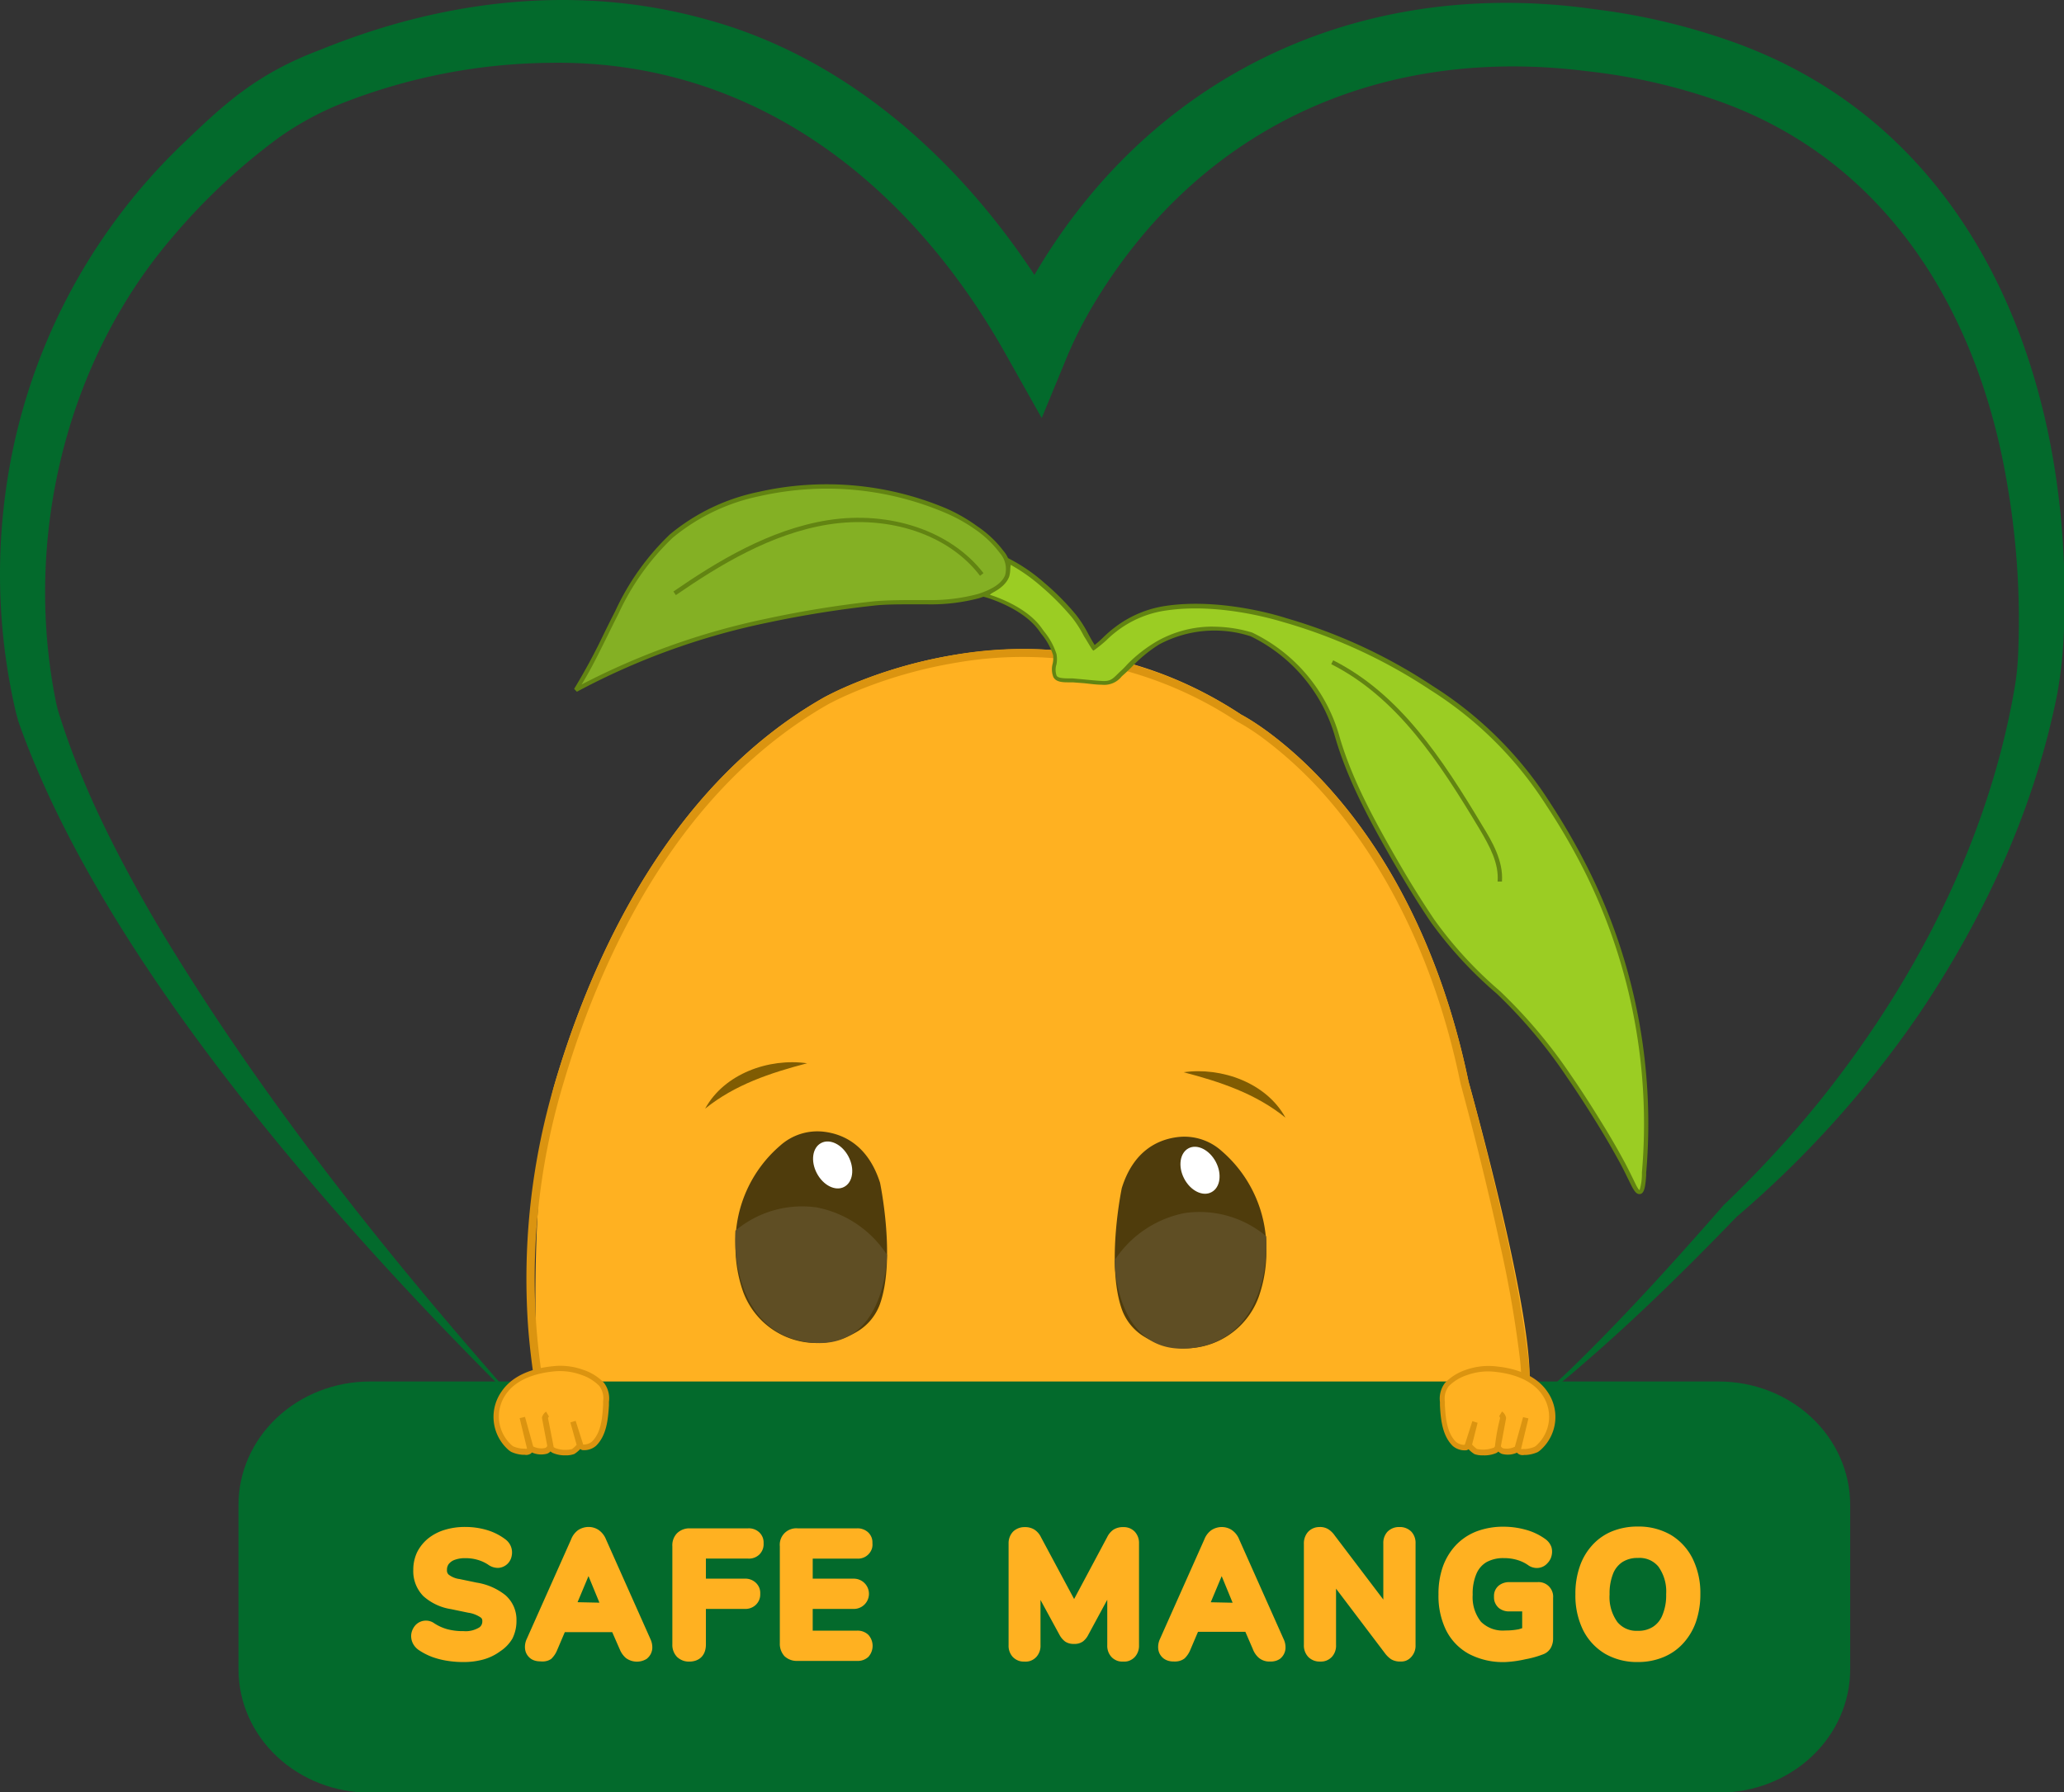 <svg width="251" height="218" fill="none" xmlns="http://www.w3.org/2000/svg"><rect width="100%" height="100%" fill="#333333" stroke="none"/><path d="M63.771 171.56c-22.11-21.765-50.97-54.132-61.45-83.559l-.11-.32-.09-.35-.17-.61a73.883 73.883 0 01-1.29-26.726 71.9 71.9 0 0121.73-42.66c4.76-4.551 8.72-8.352 16.63-11.303 15-6.112 31.38-8.052 47.09-3.611 19 5.231 34 20.205 43.47 37.269l-7.19.54.13-.33.12-.27a60.348 60.348 0 013.9-7.432c14.69-24.005 39.94-34.958 67.29-31.087a78.784 78.784 0 0116.77 3.941c29.59 10.472 41.3 40.74 40.42 70.576a55.455 55.455 0 01-.83 8.712c-2.77 14.003-8.84 27.136-16.72 38.858a126.4 126.4 0 01-22.29 24.816c-6.09 6.312-12.34 12.463-19 18.184a64.472 64.472 0 01-6.92 5.321 71.645 71.645 0 006.54-5.77c6.23-6.112 12.09-12.624 17.83-19.185a133.551 133.551 0 0011.21-12.093c11.91-14.683 21-32.217 24.19-51.012.209-1.284.34-2.58.39-3.88a96.577 96.577 0 00-1.24-20.166c-3.47-21.535-14.9-40.309-36-47.4a71.598 71.598 0 00-15.26-3.362c-24.48-3.08-46.44 6.332-59.6 27.826a51.333 51.333 0 00-3.48 6.722l-3.16 7.652-4-7.102c-11.77-21.355-30.97-36.528-55.82-36.108a70.987 70.987 0 00-25.34 4.951 37.241 37.241 0 00-7.62 4.151 75.348 75.348 0 00-12.94 12.113C7.891 44.12 2.821 65.714 6.821 85.47c.07.27.16.71.25 1 2.81 9.123 7.18 17.645 12 25.897 12.72 21.265 28.29 40.719 44.7 59.193z" fill="#036a2c"/><path d="M185.07 170.96c-3.86 1.71-117.35-.49-118.11-1.28a5.553 5.553 0 01-1.47-2.811c-.6-3.151-.84-25.666 2.06-35.368 4.37-14.684 13.68-35.858 32.59-46.631 0 0 25.63-14.593 50.81 2.06 0 0 20.51 10.312 27.64 44.65 0 0 10.6 37.548 6.48 39.38z" fill="#ffb121"/><path d="M185.07 171.96l-.2-.44-119.31-.25-.07-.4a84.847 84.847 0 01-1.27-9.532 83.528 83.528 0 013.33-29.837c4.59-15.424 14-36.008 32.59-46.631l.29-.16.86-.43c.69-.34 1.8-.86 3.25-1.43a57.01 57.01 0 0111.56-3.201 48.15 48.15 0 0134.85 7.282l.24.12.66.39c.52.32 1.37.86 2.42 1.64a50.153 50.153 0 017.83 7.302c5.49 6.26 12.81 17.454 16.49 35.188l.14.5.32 1.17c.28 1.06.68 2.57 1.14 4.4a389.76 389.76 0 013.2 13.445c1.24 5.74 2 10.382 2.42 13.793.199 1.599.256 3.212.17 4.82a5.645 5.645 0 01-.29 1.5 1.347 1.347 0 01-.62.76zm-118.68-1.68l118.45.24c.067-.3.113-.604.14-.91a26.238 26.238 0 00-.18-4.621 138.3 138.3 0 00-2.4-13.693c-1.1-5.092-2.34-10.103-3.18-13.414-.47-1.82-.87-3.32-1.15-4.381l-.46-1.73c-3.59-17.514-10.85-28.556-16.26-34.768a49.523 49.523 0 00-7.67-7.152c-1-.75-1.84-1.28-2.35-1.59l-.63-.36-.28-.15a47.16 47.16 0 00-34.15-7.142 56.25 56.25 0 00-11.36 3.141 48.44 48.44 0 00-3.18 1.39l-.83.42-.2.11c-18.4 10.502-27.68 30.868-32.19 46.11a82.506 82.506 0 00-3.29 29.487c.23 3.022.621 6.031 1.17 9.012z" fill="#db9410"/><path d="M128.3 82.269l.08.12c.4.47 1.51.33 2.09.38 1.18.1 2.35.24 3.53.31s1.49-.29 2.37-1.1a24.88 24.88 0 014.46-3.81 14.45 14.45 0 0111.36-1.001 19.605 19.605 0 0110.47 12.513c1.52 5.22 4.24 10.162 6.93 14.854 1.47 2.56 3 5.08 4.67 7.52a49.952 49.952 0 007.93 8.633 61.285 61.285 0 018.59 10.213c1.27 1.83 2.48 3.71 3.65 5.61 1 1.66 2 3.352 2.94 5.072.44.83.86 1.68 1.27 2.53 1.11 2.3 1.19-.51 1.27-1.47a69.242 69.242 0 00-6.73-36.238 80.982 80.982 0 00-4.9-8.582 45.516 45.516 0 00-14.26-14.173 64.408 64.408 0 00-17.79-8.232s-7.44-2.52-14.52-1.42a13.074 13.074 0 00-6.09 2.61c-.91.69-1.66 1.56-2.59 2.24a45.03 45.03 0 00-2.4-3.88 32.14 32.14 0 00-3.85-3.881 21.473 21.473 0 00-4.07-2.81s.43 1.6-2.82 4.17c0 0 4.56 1.21 6.6 4.071a9.845 9.845 0 011.79 3.121c.18.72-.39 1.93.02 2.63z" fill="#9bcd23"/><path d="M199.34 145.24c-.3 0-.58-.31-.93-1s-.82-1.68-1.26-2.521a104.8 104.8 0 00-2.93-5.061c-1.31-2.12-2.5-3.951-3.64-5.601a60.564 60.564 0 00-8.56-10.192 49.886 49.886 0 01-8-8.672c-1.59-2.351-3.11-4.822-4.68-7.532-2.67-4.661-5.41-9.642-6.95-14.914a19.564 19.564 0 00-10.3-12.353 14.246 14.246 0 00-11.14 1 17.088 17.088 0 00-3.35 2.761c-.35.35-.7.69-1.06 1l-.14.13a2.694 2.694 0 01-2.42 1c-.7 0-1.41-.11-2.11-.18l-1.42-.11h-.43c-.63 0-1.42 0-1.8-.46l-.11-.15a2.607 2.607 0 01-.09-1.69 3.2 3.2 0 00.05-1 7.713 7.713 0 00-1.45-2.61l-.31-.431c-2-2.75-6.41-4-6.45-4l-.48-.13.39-.311c3-2.4 2.73-3.9 2.72-3.91l-.12-.531.48.25a21.025 21.025 0 014.13 2.85 30.956 30.956 0 013.87 3.902 14.843 14.843 0 011.49 2.33c.25.45.5.91.78 1.35.4-.31.76-.65 1.12-1s.81-.75 1.26-1.09a13.382 13.382 0 016.21-2.66c7.05-1.06 14.58 1.44 14.66 1.47a64.626 64.626 0 0117.84 8.252 46.016 46.016 0 0114.31 14.243 80.427 80.427 0 014.91 8.611 69.305 69.305 0 016.76 36.37v.3c-.09 1.27-.2 2.18-.71 2.28zM147.5 76.224c1.612.005 3.216.244 4.76.71a19.994 19.994 0 0110.64 12.683c1.52 5.221 4.25 10.172 6.91 14.804 1.55 2.7 3.08 5.161 4.66 7.502a49.14 49.14 0 007.89 8.581 61.672 61.672 0 018.66 10.253c1.15 1.66 2.34 3.491 3.65 5.621a91.66 91.66 0 012.95 5.081c.45.85.87 1.721 1.27 2.541s.49.74.5.75c.177-.594.271-1.21.28-1.83v-.3a68.81 68.81 0 00-6.71-36.109A78.498 78.498 0 00188.07 98a45.46 45.46 0 00-14.16-14.093 64.402 64.402 0 00-17.72-8.202c-.09 0-7.5-2.49-14.44-1.44a12.706 12.706 0 00-6 2.56c-.426.327-.831.681-1.21 1.061-.435.393-.889.763-1.36 1.11l-.22.15-.14-.15c-.35-.52-.65-1.08-1-1.61a13.91 13.91 0 00-1.43-2.25 31.53 31.53 0 00-3.82-3.852 21.572 21.572 0 00-3.66-2.58c-.07.65-.52 1.94-2.54 3.64 1.22.39 4.57 1.641 6.27 4.002l.31.43a8.406 8.406 0 011.53 2.78c.074.41.074.83 0 1.24a2.164 2.164 0 000 1.351.393.393 0 00.05.09c.23.27.92.27 1.43.28h.49l1.43.13c.7.07 1.4.14 2.09.18 1 .07 1.29-.19 2-.9l.14-.14c.36-.32.7-.66 1-1a17.222 17.222 0 013.59-2.791 13.728 13.728 0 016.8-1.78z" fill="#628412"/><path d="M136.42 144.51s-1.93 9.212 0 14.733a6.418 6.418 0 002.84 3.411 9.502 9.502 0 0013.8-4.881c.666-1.888.984-3.881.94-5.882a15.63 15.63 0 00-5.43-11.882 6.756 6.756 0 00-2.49-1.431 6.756 6.756 0 00-2.86-.27c-2.39.29-5.38 1.641-6.8 6.202z" fill="#4f3c0c"/><path d="M147.32 145.01c1.07-.55 1.31-2.2.54-3.671-.77-1.47-2.26-2.23-3.32-1.67s-1.31 2.2-.54 3.681c.77 1.48 2.26 2.23 3.32 1.66z" fill="#fff"/><path d="M135.54 153.3s0 11.883 9.55 10.653c7.9-1.001 9.14-9.433 8.89-13.583a12.613 12.613 0 00-9.86-2.831 13.214 13.214 0 00-8.58 5.761z" fill="#5f4e24"/><path d="M143.93 130.42c4.62-.65 10.07 1.281 12.39 5.522-3.62-2.931-7.94-4.361-12.39-5.522z" fill="#805c02"/><path d="M107.02 143.86s1.93 9.212 0 14.734a6.448 6.448 0 01-2.84 3.41 9.5 9.5 0 01-11.566-1.394 9.506 9.506 0 01-2.244-3.487 16.586 16.586 0 01-.93-5.881 15.594 15.594 0 015.42-11.883 6.77 6.77 0 015.35-1.7c2.37.29 5.35 1.64 6.81 6.201z" fill="#4f3c0c"/><path d="M102.65 144.37c1.07-.56 1.31-2.201.54-3.681s-2.26-2.22-3.33-1.66c-1.07.56-1.3 2.2-.53 3.671.77 1.47 2.25 2.23 3.32 1.67z" fill="#fff"/><path d="M107.86 152.62s0 11.883-9.54 10.653c-7.9-1-9.14-9.432-8.89-13.583a12.624 12.624 0 019.86-2.831 13.183 13.183 0 018.57 5.761z" fill="#5f4e24"/><path d="M98.15 129.33c-4.46 1.171-8.77 2.591-12.4 5.522 2.33-4.261 7.76-6.182 12.4-5.522z" fill="#805c02"/><path d="M81.64 65.226a24.669 24.669 0 0110.65-5.111 37.482 37.482 0 0122.7 2c1.3.562 2.536 1.259 3.69 2.08a13.165 13.165 0 013.08 2.932 3.166 3.166 0 01.68 2.92c-.35.89-1.35 1.76-3.46 2.44-2.06.552-4.189.805-6.32.75h-1.79c-1.69 0-3.35 0-4.8.17-4.31.47-8.592 1.162-12.83 2.071a84.913 84.913 0 00-23.22 8.452A73.542 73.542 0 0073.7 77.1c.44-.89.88-1.77 1.32-2.63a30.119 30.119 0 016.62-9.243z" fill="#84b024"/><path d="M70.15 84.14l-.33-.35a74.016 74.016 0 003.66-6.792c.45-.9.88-1.78 1.33-2.65a30.578 30.578 0 016.66-9.352 24.639 24.639 0 0110.77-5.162 37.462 37.462 0 0122.81 2 20.049 20.049 0 013.77 2.161 13.228 13.228 0 013.2 3.001 3.362 3.362 0 01.7 3.16c-.41 1.071-1.63 1.951-3.61 2.591-2.084.551-4.235.807-6.39.76h-1.8c-1.72 0-3.34 0-4.77.17-4.301.473-8.577 1.16-12.81 2.061a85.595 85.595 0 00-23.19 8.402zm30.42-24.706a37.58 37.58 0 00-8.22.92 24.188 24.188 0 00-10.55 5.061 30.008 30.008 0 00-6.55 9.162c-.44.87-.88 1.74-1.31 2.631-1 2-2 4.091-3.21 6.051a86.992 86.992 0 0122.46-8.001c4.239-.915 8.521-1.613 12.83-2.09 1.47-.16 3.18-.17 4.83-.18h1.84c2.108.048 4.212-.2 6.25-.741 1.83-.59 2.94-1.36 3.29-2.29a2.935 2.935 0 00-.64-2.69 12.785 12.785 0 00-3-2.872 20.01 20.01 0 00-3.59-2 36.864 36.864 0 00-14.43-2.961z" fill="#628412"/><path d="M82.191 72.387l-.3-.44c5.31-3.651 11.68-7.542 18.77-8.672 7.59-1.2 15 1.32 18.94 6.441l-.42.32c-3.8-5-11-7.411-18.44-6.241-6.98 1.11-13.29 4.971-18.55 8.592z" fill="#628412"/><path d="M209.02 218.05H44.98c-4.238 0-8.302-1.581-11.298-4.395s-4.68-6.63-4.68-10.609v-20.004c0-3.98 1.684-7.796 4.68-10.61 2.997-2.813 7.06-4.394 11.298-4.394h164.04c4.237 0 8.302 1.581 11.298 4.394 2.997 2.814 4.68 6.63 4.68 10.61v20.004c0 3.979-1.683 7.795-4.68 10.609-2.996 2.814-7.061 4.395-11.298 4.395zM44.98 172.039c-3.108 0-6.088 1.159-8.285 3.223-2.198 2.063-3.432 4.861-3.432 7.78v20.004c0 2.918 1.234 5.717 3.432 7.78 2.197 2.063 5.177 3.223 8.285 3.223h164.04c3.107 0 6.088-1.16 8.285-3.223 2.198-2.063 3.432-4.862 3.432-7.78v-20.004c0-2.919-1.234-5.717-3.432-7.78-2.197-2.064-5.178-3.223-8.285-3.223z" fill="#036a2c"/><path d="M47 169.04h162c8.31 0 15 6.69 15 15v18.011c0 8.31-6.69 15-15 15H47c-8.31 0-15-6.69-15-15V184.04c0-8.31 6.69-15 15-15z" fill="#036a2c"/><g fill="#ffb121"><path d="M56.354 201.16a10.744 10.744 0 01-1.8-.14 8.63 8.63 0 01-1.66-.42 6.824 6.824 0 01-1.4-.72 1.171 1.171 0 01-.42-.501 1 1 0 01-.06-.54c.039-.177.121-.342.24-.48a.743.743 0 011-.08 6.616 6.616 0 001.9.86c.712.183 1.445.27 2.18.26a4.175 4.175 0 002.5-.6 1.892 1.892 0 00.82-1.6 1.52 1.52 0 00-.58-1.26 4.598 4.598 0 00-1.94-.761l-2.12-.44a5.534 5.534 0 01-2.84-1.32 3.357 3.357 0 01-.92-2.48 3.944 3.944 0 01.38-1.721 4.155 4.155 0 011.1-1.34 4.995 4.995 0 011.68-.85 7.277 7.277 0 012.14-.3 8.2 8.2 0 012.32.32 5.994 5.994 0 012 1 .998.998 0 01.38 1 .77.77 0 01-.22.44.735.735 0 01-.46.22.996.996 0 01-.62-.2 5.631 5.631 0 00-1.6-.74 6.193 6.193 0 00-1.78-.24 4.551 4.551 0 00-1.72.3c-.443.173-.83.464-1.12.84a2.202 2.202 0 00-.38 1.28 1.733 1.733 0 00.54 1.341c.521.41 1.143.672 1.8.76l2.12.44a6.465 6.465 0 013 1.3 3.005 3.005 0 011 2.341 3.758 3.758 0 01-.38 1.7c-.29.484-.686.895-1.16 1.201a5.227 5.227 0 01-1.7.84 7.93 7.93 0 01-2.22.29zM83.864 201.12a1.142 1.142 0 01-.82-.28 1.097 1.097 0 01-.28-.82v-11.993a1.099 1.099 0 01.28-.82 1.146 1.146 0 01.84-.3h7.13a.832.832 0 01.64.22.777.777 0 01.22.6.84.84 0 01-.22.64.806.806 0 01-.64.22h-6.17v4.441h5.76a.867.867 0 01.62.22.75.75 0 01.24.6.817.817 0 01-.24.64.818.818 0 01-.62.22h-5.76v5.322c0 .73-.33 1.09-.98 1.09zM96.954 201.03a1.17 1.17 0 01-.84-.28 1.211 1.211 0 01-.28-.84v-11.883a1 1 0 011.12-1.12h7.3a.862.862 0 01.341.046.86.86 0 01.298.174.777.777 0 01.22.6.769.769 0 01-.86.86h-6.419v4.441h6a.837.837 0 01.84.84.837.837 0 01-.84.84h-6v4.641h6.42a.876.876 0 01.64.22 1.001 1.001 0 010 1.261.882.882 0 01-.64.2zM124.61 201.12a.945.945 0 01-.72-.26 1.006 1.006 0 01-.24-.72v-12.423a.994.994 0 01.26-.72 1 1 0 01.7-.26 1.13 1.13 0 01.64.16c.191.131.343.31.44.52l5.24 9.782h-.62l5.22-9.782c.095-.206.239-.385.42-.52.193-.116.416-.171.64-.16a.887.887 0 01.68.26.995.995 0 01.24.72v12.423a.997.997 0 01-.24.72.807.807 0 01-.309.209.81.81 0 01-.371.051.886.886 0 01-.7-.26 1.006 1.006 0 01-.24-.72v-10.323h.44l-4.64 8.582a1.353 1.353 0 01-.34.44.756.756 0 01-.5.14.836.836 0 01-.52-.14 1.487 1.487 0 01-.36-.44l-4.68-8.602h.48v10.343a.997.997 0 01-.24.72.807.807 0 01-.309.209.81.81 0 01-.371.051zM142.76 201.12a1.002 1.002 0 01-.64-.18.682.682 0 01-.28-.48 1.265 1.265 0 01.12-.68l5.42-12.163c.098-.271.271-.507.5-.68.21-.132.453-.202.7-.2.235 0 .465.069.66.2.236.171.417.407.52.68l5.42 12.163c.109.216.157.458.14.7a.758.758 0 01-.26.48.998.998 0 01-.62.16 1.005 1.005 0 01-.7-.22 1.665 1.665 0 01-.46-.68l-1.4-3.241.63.5h-7.49l.2-.47-1.38 3.241c-.096.261-.246.5-.44.7a.94.94 0 01-.64.17zm5.78-11.943l-3 7.162.2-.48 5.74.12-.13-.12-2.75-6.682zM160.54 201.12a1.005 1.005 0 01-.72-.26 1.007 1.007 0 01-.26-.74v-12.343a1.103 1.103 0 01.24-.76.917.917 0 01.68-.28.88.88 0 01.54.14c.181.124.337.279.46.46l8.24 10.862h-.5v-10.482a1.004 1.004 0 01.24-.72 1.008 1.008 0 01.72-.26.993.993 0 01.72.26.995.995 0 01.24.72v12.423a.997.997 0 01-.24.72.711.711 0 01-.6.26 1.113 1.113 0 01-.6-.14 2.185 2.185 0 01-.48-.48l-8.21-10.843h.46v10.463a.989.989 0 01-.24.74.887.887 0 01-.69.26zM183.01 201.16a7.918 7.918 0 01-3.88-.86 5.692 5.692 0 01-2.4-2.501 8.544 8.544 0 01-.8-3.861 9.023 9.023 0 01.46-3.001 6.512 6.512 0 011.36-2.28 5.904 5.904 0 012.18-1.46 8.144 8.144 0 012.94-.5 8.958 8.958 0 012.36.32 6.344 6.344 0 012.12 1 .998.998 0 01.361.46 1.01 1.01 0 010 .54.917.917 0 01-.261.46.687.687 0 01-.46.24.802.802 0 01-.58-.16 5.476 5.476 0 00-1.64-.78 6.702 6.702 0 00-1.9-.26 5.17 5.17 0 00-2.64.64 4.002 4.002 0 00-1.6 1.861 7.124 7.124 0 00-.54 2.92 5.796 5.796 0 001.26 4.001 4.803 4.803 0 003.741 1.38 9.27 9.27 0 001.759-.16 9.552 9.552 0 001.681-.5l-.421 1v-4.661h-2.579a.93.93 0 01-.641-.2.789.789 0 01-.22-.6.69.69 0 01.22-.56c.184-.138.411-.209.641-.2h3.479a.766.766 0 01.641.22.763.763 0 01.22.64v5.001c.004.215-.044.428-.141.621a.758.758 0 01-.419.36c-.647.251-1.317.439-2 .56a12.85 12.85 0 01-2.301.32zM199.18 201.16a6.745 6.745 0 01-3.5-.88 6.008 6.008 0 01-2.3-2.521 8.57 8.57 0 01-.8-3.841 9.023 9.023 0 01.46-3.001 6.291 6.291 0 011.32-2.28 5.604 5.604 0 012.08-1.46 7.175 7.175 0 012.74-.5 6.804 6.804 0 013.5.88 5.988 5.988 0 012.28 2.5 8.455 8.455 0 01.82 3.821 9.323 9.323 0 01-.46 3.001 6.536 6.536 0 01-1.34 2.3 5.64 5.64 0 01-2.08 1.461 7.002 7.002 0 01-2.72.52zm0-1.801a4.24 4.24 0 002.38-.64 3.992 3.992 0 001.52-1.86 7.195 7.195 0 00.54-2.941 6.189 6.189 0 00-1.16-4.001 4.003 4.003 0 00-3.28-1.42 4.383 4.383 0 00-2.4.64 4.01 4.01 0 00-1.52 1.84 7.49 7.49 0 00-.52 2.941 6.18 6.18 0 001.16 4.001 4.006 4.006 0 003.28 1.44zM65.764 201.12a1 1 0 01-.64-.18.71.71 0 01-.28-.48 1.258 1.258 0 01.12-.68l5.42-12.163c.097-.271.27-.507.5-.68.21-.131.453-.201.7-.2.235 0 .465.069.66.2.236.171.416.407.52.68l5.42 12.163c.109.216.157.458.14.7a.763.763 0 01-.26.48 1.249 1.249 0 01-1.32-.06 1.749 1.749 0 01-.46-.68l-1.4-3.191.63.5h-7.49l.2-.47-1.38 3.241c-.096.261-.246.5-.44.7a.943.943 0 01-.64.12zm5.78-11.943l-3 7.162.2-.48 5.75.12-.14-.12-2.75-6.682z"/><path d="M56.555 185.73a8.275 8.275 0 00-2.416.336h-.002a5.99 5.99 0 00-2.014 1.02l-.007.005-.006.004a5.148 5.148 0 00-1.364 1.663l-.01.015-.005.016a4.948 4.948 0 00-.471 2.135 4.36 4.36 0 00.262 1.697c.205.554.52 1.059.925 1.486l.032.033.035.03a6.53 6.53 0 003.351 1.558l-.054-.01 2.148.446.03.004c.534.078 1.039.282 1.486.584a.52.52 0 01.133.166c.034.074.05.157.046.24l-.002.03.002.03a.898.898 0 01-.1.428v.002a.888.888 0 01-.269.305c-.565.338-1.218.5-1.875.449l-.045-.004-.045.002a7.297 7.297 0 01-1.91-.229 5.61 5.61 0 01-1.605-.726l.066.049a1.74 1.74 0 00-2.351.185l-.024.028c-.226.263-.384.58-.459.92l-.006.023-.004.025c-.06.364-.02.738.12 1.08l.011.028c.167.378.438.7.778.928h.002c.5.335 1.04.613 1.605.826l.004.002.006.002a9.622 9.622 0 001.84.467h.006l.006.002c.642.104 1.291.154 1.943.15.843.01 1.683-.1 2.494-.326h.002l.002-.002a6.224 6.224 0 001.992-.985 4.669 4.669 0 001.453-1.503l.024-.038.017-.039a4.757 4.757 0 00.475-2.13 4.006 4.006 0 00-.312-1.682 4.006 4.006 0 00-1.014-1.412l-.026-.022-.025-.02a7.463 7.463 0 00-3.463-1.501l-2.105-.438-.036-.004a2.701 2.701 0 01-1.273-.537.723.723 0 01-.148-.217.723.723 0 01-.053-.308l.002-.035v-.034c-.005-.237.07-.468.2-.668.176-.219.4-.395.661-.498l.002-.002a3.55 3.55 0 011.336-.232h.033a5.185 5.185 0 011.493.201l.002.002h.002c.467.132.91.337 1.314.607l-.043-.029c.356.267.793.409 1.242.399h.035l.034-.004c.409-.038.79-.221 1.078-.514.262-.264.432-.61.49-.979.066-.359.04-.73-.09-1.072v-.002a1.993 1.993 0 00-.67-.889 6.993 6.993 0 00-2.326-1.162 9.203 9.203 0 00-2.592-.355zm.008 1.797h.031l-.014.002-.017-.002zm-2.871.967c-.173.131-.37.226-.516.386.067-.064.103-.156.176-.214.102-.079.231-.104.34-.172zm-.834.773c-.307.508-.503 1.077-.496 1.672-.013.38.046.76.187 1.111v.002c.108.268.299.487.485.707-.048-.038-.118-.034-.165-.074a2.351 2.351 0 01-.472-.76v-.002a2.353 2.353 0 01-.145-.935l.002-.03v-.027c-.003-.438.094-.87.28-1.267.08-.153.22-.26.324-.397zm7.078 6.195c.07.05.163.048.23.1.207.191.378.419.489.678.115.27.17.561.16.855l-.002.024.002.025c.006.418-.093.827-.27 1.205-.07.112-.187.18-.271.28.015-.028.048-.042.062-.07h-.002c.214-.418.317-.881.313-1.35a2.515 2.515 0 00-.223-1.127c-.111-.242-.308-.425-.488-.62zm-3.645 4.932c.02 0 .038.006.057.006l-.092-.004c.012.001.023-.003.035-.002zM83.883 185.9l.059.002a2.133 2.133 0 00-1.577.563l-.033.03-.03.032a2.102 2.102 0 00-.537 1.568l-.001-.076v11.994l.004-.08a2.101 2.101 0 00.533 1.57l.039.043.043.037c.21.186.455.326.715.416h.002l.004.002c.254.087.517.115.777.104.505-.004 1.078-.172 1.459-.594.386-.427.504-.972.504-1.488V195.7h4.76l-.07-.002c.25.017.498-.019.73-.1l.002-.002c.243-.085.459-.218.639-.385l.011-.01.012-.012a1.82 1.82 0 00.422-.652v-.002c.083-.222.109-.46.101-.695a1.751 1.751 0 00-.11-.7 1.746 1.746 0 00-.438-.634l-.012-.012a1.872 1.872 0 00-1.336-.475h-4.711v-2.441h5.17l-.104-.006a1.809 1.809 0 001.436-.492l.023-.022.022-.023c.17-.187.302-.408.385-.649a1.83 1.83 0 00.084-.677 1.793 1.793 0 00-.092-.659l-.002-.002a1.77 1.77 0 00-.4-.632l-.018-.018-.018-.016a1.852 1.852 0 00-1.402-.48l.086-.004zm-.059 1.998l.02.002v12.123c0 .13.008.084.008.09h-.018l-.031.002a.125.125 0 01-.041-.004c0-.006-.003-.012-.002-.018l.004-.04v-12.07l-.004-.038a.1.1 0 01.006-.037l.006-.004a.132.132 0 01.052-.006zM96.953 185.9l.13.008a1.982 1.982 0 00-.903.092 1.993 1.993 0 00-1.338 2.148l-.008-.129v11.83c-.03.558.155 1.108.512 1.536l.052.062.063.055c.432.371.993.556 1.558.52l-.066.001h7.3l-.085-.004c.493.043.984-.11 1.365-.427l.074-.063.06-.074a1.997 1.997 0 00.003-2.522l-.051-.062-.059-.055a1.866 1.866 0 00-.638-.373l-.002-.002h-.004a1.884 1.884 0 00-.723-.098l.06-.002h-5.42v-2.64h4.999a1.84 1.84 0 100-3.68h-4.998v-2.441h5.42l-.13-.008a1.773 1.773 0 001.9-1.182l.001-.002v-.002c.076-.224.088-.465.07-.703a1.777 1.777 0 00-.087-.63l-.002-.003a1.763 1.763 0 00-.4-.633l-.024-.021-.022-.022a1.85 1.85 0 00-.64-.373 1.854 1.854 0 00-.737-.1l.07-.001zm-.127 1.99l.008.002v.063l-.008-.063v-.002zm.008 12.04v.032l-.002-.006zM124.61 185.75a1.996 1.996 0 00-1.37.508l-.034.033-.034.035a1.993 1.993 0 00-.398.666c-.09.25-.131.51-.12.772l-.001-.045v12.422l.002-.065a2.002 2.002 0 00.48 1.436l.033.039.038.035c.19.181.421.329.683.422.228.082.468.105.705.1.25.013.506-.012.746-.104l.002-.002a1.81 1.81 0 00.69-.467l.01-.01.008-.01a2 2 0 00.482-1.443l.002.068v-5.53l2.323 4.267c.15.28.355.53.6.732l.038.033.043.03c.313.209.689.295 1.065.287.39.015.778-.08 1.093-.307l.036-.023.03-.028a2.37 2.37 0 00.59-.763l2.301-4.254v5.556l.002-.064a2.002 2.002 0 00.48 1.436l.024.027.024.025c.193.196.428.346.685.442.234.086.477.107.717.1.248.011.5-.011.736-.102l.002-.002a1.81 1.81 0 00.69-.467l.008-.01.01-.01a2 2 0 00.48-1.443l.004.068v-12.422l-.004.068a2.003 2.003 0 00-.48-1.443l-.022-.025-.023-.024a1.868 1.868 0 00-.664-.432h-.002a1.895 1.895 0 00-.72-.113 2.132 2.132 0 00-1.161.291l-.043.026-.04.029c-.316.236-.566.55-.73.904l.026-.052-4.03 7.55-4.019-7.5a2.29 2.29 0 00-.783-.925l-.024-.016-.025-.016a2.121 2.121 0 00-1.16-.29zm.043 1.986h.01c.02 0 .032.007.047.012.03.027.06.054.076.09l.012.025.502.936h-.647zm11.861.01v1.073h-.594l.51-.955.012-.028c.017-.037.046-.062.072-.09zM148.59 185.74a2.299 2.299 0 00-1.234.352l-.037.021-.036.027a2.48 2.48 0 00-.836 1.137l.026-.066-5.42 12.162.014-.028a2.266 2.266 0 00-.215 1.217v.004c.025.235.099.462.217.666l.004.004.002.004c.119.202.279.378.468.514l.006.002.004.004c.347.242.767.342 1.192.334.442.025.884-.071 1.244-.328l.074-.053.063-.066c.291-.301.515-.66.66-1.051l-.018.047.92-2.162h5.758l.9 2.08c.15.418.404.791.737 1.088l.039.03a2 2 0 001.332.42c.408.014.817-.076 1.162-.302l.052-.035.05-.041c.331-.284.545-.681.6-1.112l.005-.029.002-.03c.03-.419-.053-.841-.244-1.22l-5.377-12.064a2.49 2.49 0 00-.87-1.137l-.015-.011-.014-.01a2.185 2.185 0 00-1.215-.367zm-.012 1.998h.008c.033 0 .061.01.086.023a.486.486 0 01.16.21l.01.027.08.18h-.689l.082-.186.014-.035a.469.469 0 01.136-.186c.038-.016.076-.033.114-.033zm-.01 3.975l1.33 3.234-2.66-.057zm-3.826 4.293l1.139.474h-.854l.41.62-.994-.424zM160.45 185.74a1.871 1.871 0 00-1.365.574l-.031.033-.03.036c-.33.41-.49.929-.459 1.449l-.002-.063v12.344l.002-.06a2.012 2.012 0 00.516 1.468l.035.041.04.036c.188.169.414.308.667.398.228.082.468.112.709.108.252.01.501-.022.732-.108h.004l.004-.002c.258-.097.484-.247.672-.437l.024-.024.02-.023c.177-.204.308-.439.39-.69v-.004c.084-.257.116-.527.092-.793l.004.09v-6.879l5.941 7.848c.195.268.433.504.701.7l.049.034.053.03c.33.183.705.264 1.086.254.25.007.5-.027.726-.125.25-.107.465-.275.637-.483.337-.397.51-.909.475-1.428l.002.069V187.71l-.002.068a2.003 2.003 0 00-.48-1.443l-.04-.043-.043-.04a2 2 0 00-.666-.403 1.97 1.97 0 00-.729-.11 1.975 1.975 0 00-.728.11 2.02 2.02 0 00-.664.4l-.047.04-.04.048a2.012 2.012 0 00-.48 1.437l-.002-.064v6.85l-5.912-7.794a2.756 2.756 0 00-.722-.722l-.01-.006-.01-.008a1.88 1.88 0 00-1.12-.291zm.113 2.059c.031.03.07.058.094.093l.014.022.558.736h-.666zm8.93 11.393h.65v.824c-.036-.038-.08-.069-.111-.112l-.006-.008zM182.88 185.7a9.143 9.143 0 00-3.295.56l-.006.003-.008.002a6.903 6.903 0 00-2.549 1.707l-.004.006-.004.004a7.517 7.517 0 00-1.57 2.63l-.002.006-.002.004a10.022 10.022 0 00-.508 3.319 9.54 9.54 0 00.89 4.283l.005.01.006.008a6.687 6.687 0 002.82 2.94l.012.005.01.006a8.923 8.923 0 004.37.97h.013c.828-.04 1.65-.156 2.459-.343a11.69 11.69 0 002.13-.597c.416-.147.761-.443.968-.832l.004-.01.006-.01c.17-.339.253-.712.246-1.088V194.3l-.006.12a1.778 1.778 0 00-1.184-1.89 1.769 1.769 0 00-.797-.081l.127-.008h-3.441a2 2 0 00-1.28.4l-.037.028-.035.03c-.19.173-.34.39-.433.632v.002c-.085.217-.11.448-.102.675-.005.22.015.444.094.659v.002l.002.002c.087.236.22.446.396.627l.045.046.05.041a1.93 1.93 0 001.331.413l-.07.002h1.58v2.045c-.153.039-.298.103-.453.134l-.004.002a8.26 8.26 0 01-1.557.14h-.04l-.042.003a3.796 3.796 0 01-1.6-.225 3.804 3.804 0 01-1.314-.836 4.79 4.79 0 01-1.012-3.257l.002-.047-.002-.045a6.122 6.122 0 01.463-2.504l.002-.002a2.998 2.998 0 011.184-1.379 4.171 4.171 0 012.105-.51h.036a5.716 5.716 0 011.617.22v.003h.002c.48.136.931.351 1.34.637l-.036-.026c.368.282.834.406 1.293.356a1.684 1.684 0 001.077-.559c.242-.247.422-.549.503-.887.091-.344.095-.707 0-1.05l-.013-.047-.018-.047a2.001 2.001 0 00-.719-.916 7.335 7.335 0 00-2.439-1.15h-.002a9.956 9.956 0 00-2.603-.352zm-.018 1.818h.036c-.004 0-.008.004-.012.004-.008 0-.016-.004-.023-.004zm-2.355.58c-.085.034-.18.026-.264.063.014-.006.023-.02.037-.025.073-.027.154-.013.227-.038zm-1.235.713c-.624.51-1.232 1.058-1.55 1.805.225-.443.422-.906.76-1.273.22-.234.53-.347.79-.532zm-1.568 1.832a8.122 8.122 0 00-.605 3.282c-.04.7.077 1.387.248 2.056-.169-.67-.438-1.319-.418-2.014l.002-.021v-.023a8.02 8.02 0 01.408-2.665c.079-.227.258-.4.365-.615zm-.26 5.815c.192.575.515 1.095.856 1.603-.201-.256-.52-.4-.666-.695-.132-.284-.094-.612-.19-.908zm1.77 2.554c.238.187.496.338.76.485-.12-.052-.26-.025-.375-.084-.167-.09-.232-.291-.385-.4zm3.937 1.303l.016.002-.08.004c.022 0 .043-.006.064-.006zM199.18 185.68a8.17 8.17 0 00-3.107.568l-.004.002h-.004a6.607 6.607 0 00-2.448 1.717l-.002.002a7.288 7.288 0 00-1.525 2.639s-.002 0-.002.002a10.022 10.022 0 00-.506 3.31 9.566 9.566 0 00.89 4.262l.005.008.002.008a7.006 7.006 0 002.683 2.94l.012.008.01.006a7.744 7.744 0 003.998 1.007 7.992 7.992 0 003.096-.591 6.639 6.639 0 002.445-1.72 7.538 7.538 0 001.545-2.65l.002-.004v-.004a10.32 10.32 0 00.508-3.308 9.45 9.45 0 00-.916-4.252l-.002-.004-.002-.006a6.984 6.984 0 00-2.66-2.916l-.014-.008-.012-.008a7.807 7.807 0 00-3.992-1.008zm.027 1.818c-.013 0-.024.01-.037.01-.015.001-.03-.009-.045-.008zm-2.047.545c-.135.053-.285.048-.416.112.026-.011.041-.037.067-.047 0 0 0-.002.002-.002.11-.044.235-.026.347-.063zm4.877.348c.04.021.091.01.131.033.08.049.109.15.186.203-.105-.08-.205-.164-.317-.236zm-6.22.414c-.572.493-1.119 1.022-1.42 1.719.212-.42.386-.865.703-1.215l.004-.004c.196-.22.48-.323.713-.5zm3.418.691a3 3 0 011.355.243c.417.18.781.459 1.076.802a5.182 5.182 0 01.955 3.317l-.002.045v.045a6.19 6.19 0 01-.464 2.53l-.002.007-.002.004a2.99 2.99 0 01-1.131 1.385 3.238 3.238 0 01-1.809.488l-.04-.002-.044.002a2.985 2.985 0 01-1.355-.25v.002a3.006 3.006 0 01-1.08-.815 5.176 5.176 0 01-.956-3.318l.004-.043-.002-.045a6.492 6.492 0 01.45-2.537 3.011 3.011 0 011.127-1.367 3.384 3.384 0 011.838-.49h.04zm4.345.475c.135.198.373.305.479.522.12.254.083.55.174.814-.155-.47-.402-.904-.653-1.336zm-9.26.686a8.487 8.487 0 00-.574 3.255c-.033.612.081 1.209.202 1.801-.13-.592-.385-1.157-.37-1.767l.002-.022-.002-.021a8.023 8.023 0 01.41-2.668v-.004l.003-.004c.068-.211.236-.37.33-.57zm10.095 1.5c.123.57.378 1.113.365 1.7v.034a8.323 8.323 0 01-.408 2.672s-.002 0-.002.002c-.075.224-.251.395-.354.607a8.19 8.19 0 00.596-3.24c.032-.602-.082-1.19-.197-1.775zm-10.303 4.345c.156.484.41.927.668 1.37-.141-.205-.387-.318-.497-.544-.12-.258-.082-.557-.171-.826zm9.806.838c-.212.402-.376.832-.681 1.172h-.002c-.177.197-.436.288-.643.451.525-.476 1.043-.969 1.326-1.623zm-7.904 1.885c.098.075.19.153.293.22-.037-.019-.083-.008-.12-.029-.074-.045-.1-.142-.173-.191zm3.166 1.125c.017 0 .033.01.05.01h-.083c.012 0 .021-.01.033-.01zM71.584 185.73a2.317 2.317 0 00-1.23.352l-.038.023-.035.027c-.384.29-.677.687-.84 1.14l.03-.07-5.407 12.134c-.183.378-.257.8-.214 1.218v.01l.002.008c.027.232.102.454.216.65l.002.005.002.002c.117.197.271.37.457.508l.02.016c.337.236.75.327 1.162.326.416.044.842-.01 1.205-.227l.114-.068.091-.094c.292-.3.516-.66.66-1.05l-.017.046.922-2.164h5.764l.917 2.094-.019-.053c.153.409.4.777.723 1.07l.05.045.057.04c.345.236.75.374 1.172.392h.002c.42.02.836-.079 1.201-.283l.086-.049.076-.066c.329-.283.544-.677.6-1.11l.004-.029.002-.03c.03-.42-.055-.84-.244-1.218l.021.04-5.42-12.161.022.053a2.5 2.5 0 00-.87-1.135l-.013-.012-.016-.01a2.185 2.185 0 00-1.213-.37zm-.004 2h.004c.031 0 .057.01.082.023.072.056.13.126.162.211l.01.028.08.177h-.69l.085-.187.011-.035a.47.47 0 01.135-.182c.04-.017.08-.035.121-.035zm-.014 3.977l1.33 3.232-2.66-.057zm-3.824 4.29l1.252.524h-.97l.408.62-1.008-.43z" color="#000" style="-inkscape-stroke:none"/></g><path d="M73.693 170.9v-.41a2.77 2.77 0 00-.56-2.121 5.889 5.889 0 00-2.36-1.45 7.995 7.995 0 00-3.6-.41c-2.18.22-4.63 1-5.94 2.931a5 5 0 00.69 6.521c.115.111.243.208.38.29.482.194.992.309 1.51.34.62.09.64-.32.64-.32l-.93-3.811 1 3.761s1.9.93 2.33-.26l-.64-3.431s.09-.42.32-.53a.62.62 0 00-.25.6c.09.36.67 3.371.67 3.371.15.78 2.2.78 2.7.57.15-.07.83-.67.79-.8l-.8-2.801.89 2.791c.19.71 1.41.13 1.66-.12 1.24-1.17 1.41-3.071 1.5-4.711z" fill="#ffb121"/><path d="M68.773 177.02a3.68 3.68 0 01-1.57-.3 1.454 1.454 0 01-.26-.181 1.001 1.001 0 01-.42.281 2.744 2.744 0 01-1.84-.15l-.11.12a1.012 1.012 0 01-.78.16h-.25a3.92 3.92 0 01-1.37-.35 2.232 2.232 0 01-.45-.341 5.35 5.35 0 01-.73-7.001c1.47-2.171 4.17-2.871 6.18-3.071a8.095 8.095 0 013.75.43 6.15 6.15 0 012.5 1.551 3.111 3.111 0 01.63 2.34v.42c-.1 1.741-.3 3.691-1.57 4.931a2.208 2.208 0 01-1.67.52.973.973 0 01-.25-.12 4.135 4.135 0 01-.71.591 2.92 2.92 0 01-1.08.17zm-2.35-5.292l.34.571a.289.289 0 00-.11.25s.67 3.34.67 3.45c.056.053.12.097.19.13a3.525 3.525 0 002.05.13c.204-.153.392-.327.56-.52l-.76-2.72.64-.2.89 2.79c0 .08 0 .09.08.1a1.628 1.628 0 001-.35c1.1-1.06 1.28-2.8 1.37-4.491v-.41a2.473 2.473 0 00-.48-1.9 5.553 5.553 0 00-2.21-1.341 7.539 7.539 0 00-3.46-.39c-1.52.16-4.29.72-5.69 2.791a4.701 4.701 0 00.64 6.091c.095.095.202.176.32.24.36.146.742.234 1.13.26h.26a.512.512 0 00.24 0l-.9-3.71.65-.16 1 3.6c.442.223.946.29 1.43.19a.485.485 0 00.28-.25l-.64-3.39v-.07c.07-.298.253-.556.51-.721z" fill="#db9410"/><path d="M175.44 170.9v-.41a2.818 2.818 0 01.55-2.121 5.889 5.889 0 012.36-1.45c1.153-.41 2.385-.551 3.6-.41 2.18.22 4.63 1 5.94 2.931a4.996 4.996 0 01-.69 6.521 2.03 2.03 0 01-.37.29c-.485.195-.998.31-1.52.34-.61.09-.63-.32-.63-.32l.92-3.811-1 3.761s-1.89.93-2.33-.26l.64-3.431s-.08-.42-.32-.53a.599.599 0 01.25.6c-.09.36-.66 3.371-.66 3.371-.15.78-2.21.78-2.71.57-.15-.07-.82-.67-.78-.8l.8-2.801-.9 2.791c-.18.71-1.4.13-1.65-.12-1.24-1.17-1.41-3.071-1.5-4.711z" fill="#ffb121"/><path d="M180.36 177.02a2.858 2.858 0 01-1.05-.15 3.713 3.713 0 01-.72-.59.946.946 0 01-.24.12 2.229 2.229 0 01-1.68-.521c-1.26-1.23-1.47-3.19-1.56-4.931v-.42a3.147 3.147 0 01.63-2.34 6.369 6.369 0 012.5-1.561 8.285 8.285 0 013.76-.42c2 .2 4.7.9 6.18 3.071a5.362 5.362 0 01-.74 7.002 2.82 2.82 0 01-.43.34 4.13 4.13 0 01-1.39.35h-.25a.944.944 0 01-.77-.16.394.394 0 01-.11-.12 2.713 2.713 0 01-1.85.15 1.196 1.196 0 01-.42-.28c-.08.069-.167.129-.26.18a3.687 3.687 0 01-1.6.28zm-1.34-1.311c.174.197.369.374.58.531.666.145 1.36.097 2-.14.08 0 .18-.111.2-.201a24.23 24.23 0 01.62-3.39c0-.14-.11-.25-.11-.25l.35-.571c.257.18.433.453.49.761v.07l-.63 3.39a.51.51 0 00.27.251c.484.1.988.033 1.43-.191l1-3.6.65.16-.9 3.721c.079.011.16.011.24 0h.26a3.756 3.756 0 001.13-.261c.114-.064.219-.145.31-.24a4.701 4.701 0 00.64-6.091c-1.4-2.07-4.16-2.631-5.69-2.791a7.494 7.494 0 00-3.45.39 5.616 5.616 0 00-2.22 1.341 2.511 2.511 0 00-.48 1.9v.41c.09 1.691.28 3.431 1.37 4.491a1.67 1.67 0 001 .35l.07-.08.9-2.81.64.2z" fill="#db9410"/><path d="M182.65 107.23h-.53c.17-2.201-.91-4.221-2.23-6.442-4.93-8.222-10-15.943-18-20.004l.24-.47c8.09 4.1 13.22 11.893 18.18 20.184 1.09 1.77 2.53 4.2 2.34 6.732z" fill="#628412"/></svg>